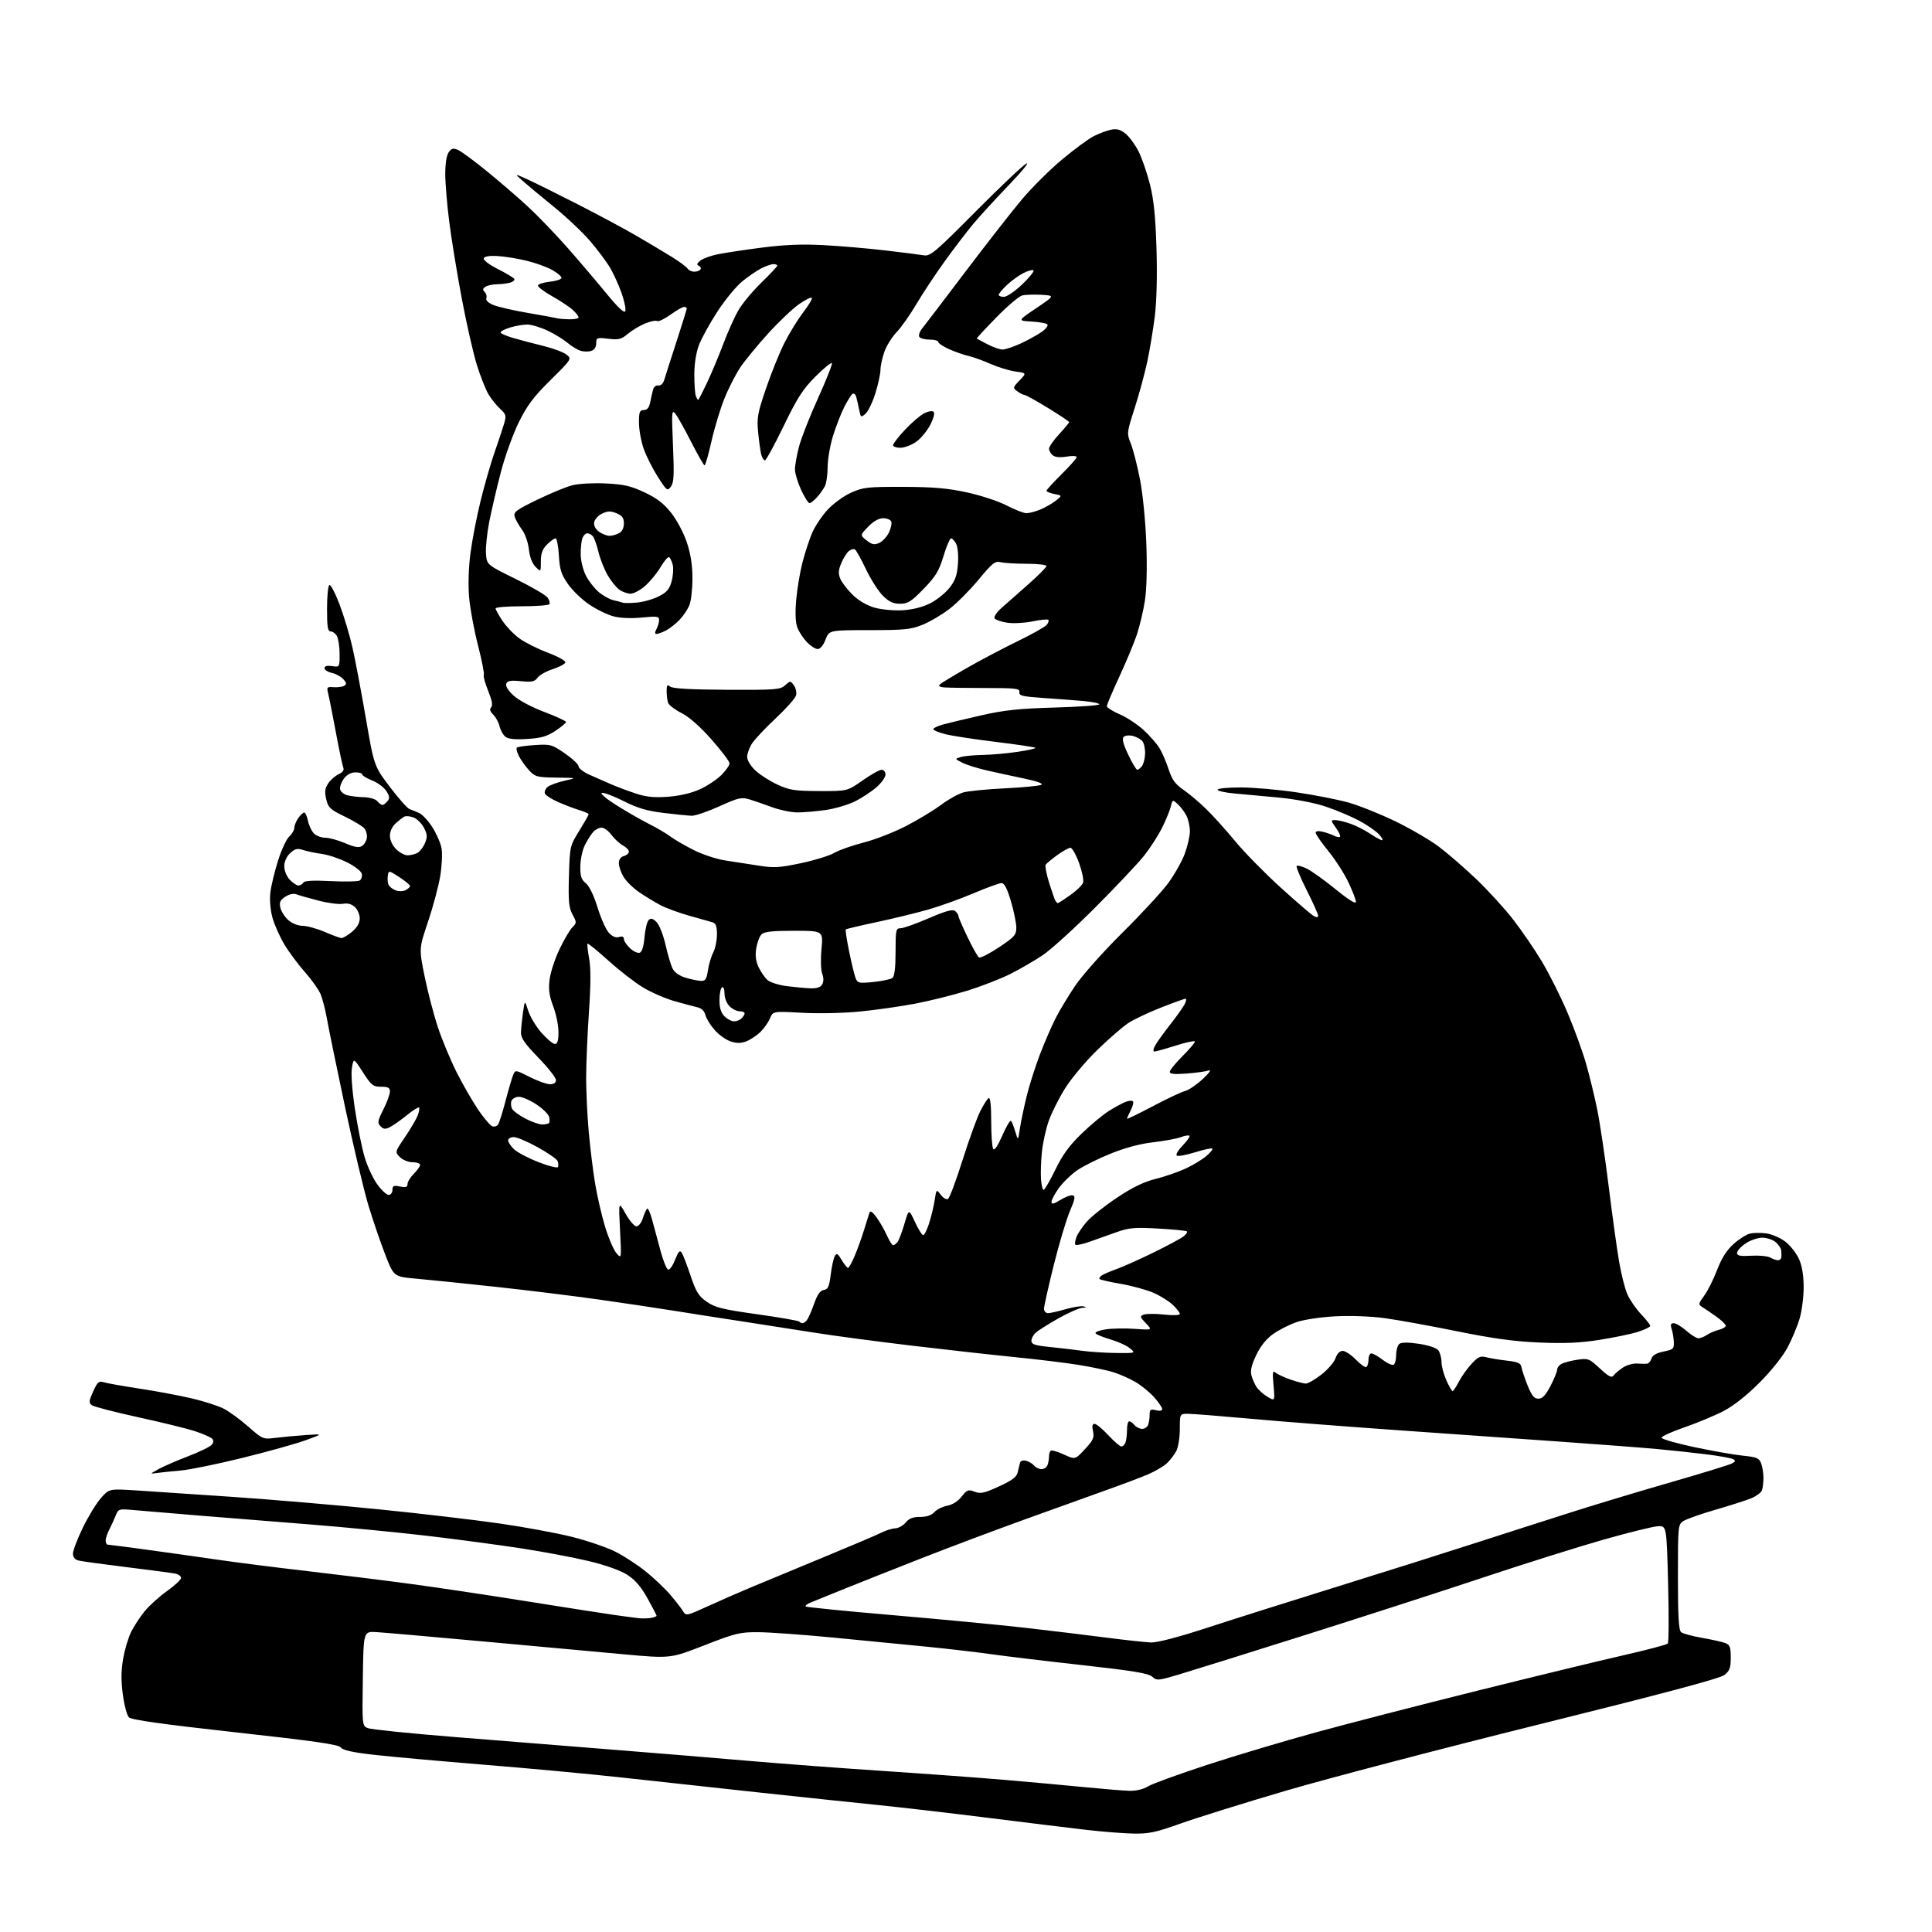 <?xml version="1.0" encoding="UTF-8" standalone="no"?>
<svg 
  version="1.1" 
  xmlns="http://www.w3.org/2000/svg" 
  xmlns:xlink="http://www.w3.org/1999/xlink" 
  xmlns:svg="http://www.w3.org/2000/svg"
  xmlns:rdf="http://www.w3.org/1999/02/22-rdf-syntax-ns#"
  xmlns:cc="http://creativecommons.org/ns#"
  xmlns:dc="http://purl.org/dc/elements/1.1/"
  viewBox="0 0 768 768"
  width="768"
  height="768"
>
<style>svg {background-color: white; }</style>"
<path stroke="none" fill="black" fill-rule="evenodd" d="M450.67,728.88C446.73,728.81 438.10,728.13 431.50,727.36C424.90,726.59 407.12,724.41 392.00,722.52C376.88,720.63 357.52,718.39 349.00,717.53C340.48,716.67 318.88,714.39 301.00,712.46C283.12,710.52 258.60,707.85 246.50,706.52C234.40,705.19 210.10,702.93 192.50,701.51C174.90,700.08 155.13,698.30 148.56,697.55C140.18,696.60 136.29,695.74 135.50,694.66C134.62,693.46 125.34,692.13 93.51,688.61C64.77,685.43 52.24,683.67 51.25,682.68C50.48,681.91 49.39,677.83 48.83,673.62C48.09,668.11 48.13,664.09 48.96,659.33C49.59,655.69 51.04,650.86 52.18,648.60C53.31,646.35 55.71,642.70 57.50,640.50C59.28,638.30 63.27,634.70 66.35,632.50C69.44,630.30 71.97,627.95 71.98,627.27C71.99,626.59 70.99,625.82 69.75,625.55C68.51,625.29 59.85,624.13 50.50,622.99C41.15,621.84 32.49,620.65 31.25,620.34C29.77,619.97 29.00,619.03 29.00,617.59C29.00,616.38 30.75,611.78 32.88,607.37C35.02,602.95 38.26,597.64 40.08,595.56C43.39,591.79 43.39,591.79 53.95,592.45C59.75,592.81 77.32,593.99 93.00,595.07C108.68,596.15 134.78,598.38 151.00,600.02C167.22,601.66 188.59,604.17 198.47,605.59C208.36,607.01 221.42,609.42 227.51,610.96C233.59,612.50 241.31,615.14 244.65,616.83C248.00,618.52 253.43,622.06 256.71,624.70C260.00,627.34 264.44,631.57 266.59,634.11C268.74,636.65 271.00,639.56 271.60,640.60C272.65,642.38 273.11,642.29 281.10,638.63C285.72,636.52 293.55,633.09 298.50,631.01C303.45,628.93 316.50,623.52 327.50,618.98C338.50,614.44 348.85,610.04 350.50,609.19C352.15,608.35 354.57,607.60 355.87,607.54C357.17,607.48 359.04,606.43 360.03,605.21C361.33,603.61 362.90,603.00 365.76,603.00C368.35,603.00 370.28,602.35 371.41,601.10C372.36,600.05 374.66,598.91 376.52,598.56C378.61,598.17 380.82,596.76 382.27,594.92C384.39,592.20 384.90,592.01 387.43,592.98C389.82,593.88 391.28,593.57 397.14,590.86C402.56,588.37 404.16,587.13 404.60,585.09C404.91,583.67 405.33,581.97 405.52,581.33C405.72,580.68 406.79,580.39 407.91,580.69C409.02,580.98 410.45,581.84 411.09,582.61C411.73,583.37 413.04,584.00 414.02,584.00C414.99,584.00 416.06,583.29 416.39,582.42C416.73,581.55 417.00,580.00 417.00,578.98C417.00,577.95 417.34,576.91 417.76,576.65C418.18,576.39 420.52,577.09 422.96,578.21C427.39,580.24 427.39,580.24 431.27,576.08C434.55,572.56 435.04,571.47 434.49,568.96C434.04,566.90 434.22,566.00 435.10,566.00C435.79,566.00 438.25,568.02 440.55,570.50C442.86,572.98 445.20,575.00 445.76,575.00C446.33,575.00 447.06,574.29 447.39,573.42C447.73,572.55 448.00,570.30 448.00,568.42C448.00,566.54 448.39,565.00 448.88,565.00C449.36,565.00 450.32,565.67 451.00,566.50C451.68,567.33 453.04,568.00 454.02,568.00C454.99,568.00 456.06,567.29 456.39,566.42C456.73,565.55 457.00,563.74 457.00,562.40C457.00,560.30 457.35,560.05 459.50,560.59C461.00,560.97 462.00,560.79 462.00,560.14C462.00,559.55 460.59,557.46 458.86,555.50C457.14,553.53 453.76,550.77 451.35,549.36C448.95,547.95 444.89,546.17 442.34,545.40C439.79,544.63 433.61,543.35 428.60,542.54C423.60,541.74 412.30,540.36 403.50,539.49C394.70,538.61 376.25,536.56 362.50,534.92C348.75,533.28 331.88,531.04 325.00,529.95C318.12,528.85 305.07,526.82 296.00,525.43C286.93,524.05 274.10,522.05 267.50,520.98C260.90,519.92 247.40,517.91 237.50,516.51C227.60,515.11 209.38,512.87 197.00,511.53C184.62,510.19 170.47,508.74 165.54,508.30C156.57,507.50 156.57,507.50 153.24,499.00C151.40,494.32 148.40,485.55 146.55,479.50C144.71,473.45 140.48,455.68 137.15,440.00C133.83,424.32 130.59,408.58 129.97,405.01C129.34,401.44 128.20,397.02 127.44,395.20C126.67,393.37 123.90,389.46 121.28,386.51C118.65,383.56 114.96,378.61 113.09,375.50C111.21,372.40 109.05,367.53 108.28,364.68C107.45,361.57 107.13,357.56 107.49,354.65C107.82,351.98 109.20,346.32 110.54,342.06C111.88,337.81 113.89,333.51 114.99,332.51C116.10,331.51 117.00,329.96 117.00,329.07C117.00,328.18 117.70,326.44 118.56,325.22C119.41,324.00 120.48,323.00 120.93,323.00C121.38,323.00 122.04,324.43 122.39,326.18C122.74,327.94 123.76,330.19 124.67,331.18C125.57,332.18 127.62,333.00 129.22,333.00C130.82,333.00 134.40,333.98 137.18,335.17C140.89,336.77 142.66,337.07 143.86,336.32C144.76,335.76 145.65,334.30 145.83,333.09C146.01,331.88 145.56,330.18 144.84,329.31C144.12,328.44 140.62,326.32 137.05,324.60C131.27,321.81 130.47,321.06 129.68,317.72C128.99,314.80 129.16,313.40 130.45,311.44C131.36,310.05 133.22,308.40 134.59,307.78C136.27,307.01 136.87,306.13 136.45,305.07C136.10,304.21 134.76,297.83 133.47,290.89C132.17,283.96 130.81,277.09 130.44,275.62C129.82,273.16 130.00,272.97 132.66,273.17C134.26,273.29 136.14,273.03 136.84,272.60C137.86,271.97 137.78,271.41 136.46,269.96C135.54,268.94 133.49,267.83 131.90,267.48C130.30,267.13 129.00,266.28 129.00,265.59C129.00,264.78 130.03,264.50 132.00,264.79C135.00,265.23 135.00,265.23 135.00,260.05C135.00,257.20 134.53,254.00 133.96,252.93C133.40,251.87 132.27,251.00 131.46,251.00C130.29,251.00 130.00,249.24 130.00,242.06C130.00,237.14 130.41,232.86 130.91,232.56C131.41,232.25 133.23,235.68 134.95,240.19C136.67,244.69 139.00,252.46 140.12,257.44C141.24,262.42 143.63,275.05 145.43,285.50C148.70,304.50 148.70,304.50 154.99,312.83C158.45,317.42 162.00,321.40 162.89,321.68C163.77,321.95 165.52,322.67 166.76,323.26C168.00,323.86 170.33,326.40 171.93,328.92C173.53,331.44 175.15,335.16 175.52,337.19C175.90,339.22 175.66,344.17 175.01,348.19C174.35,352.21 172.18,360.35 170.18,366.29C166.54,377.08 166.54,377.08 168.83,388.29C170.09,394.45 172.46,403.55 174.12,408.50C175.77,413.45 179.11,421.45 181.53,426.27C183.96,431.09 187.80,437.75 190.05,441.08C192.31,444.40 194.84,447.39 195.68,447.71C196.52,448.03 197.59,447.67 198.05,446.91C198.52,446.15 199.85,441.93 200.99,437.52C202.14,433.11 203.48,428.54 203.97,427.37C204.85,425.23 204.85,425.23 210.57,428.12C213.71,429.70 217.34,431.00 218.64,431.00C220.18,431.00 221.00,430.42 221.00,429.33C221.00,428.40 217.85,424.40 214.00,420.43C208.51,414.77 207.02,412.60 207.09,410.36C207.14,408.79 207.50,405.25 207.89,402.50C208.61,397.50 208.61,397.50 209.98,401.81C210.74,404.18 213.11,408.12 215.26,410.56C217.41,413.00 219.81,415.00 220.58,415.00C221.61,415.00 222.00,413.68 222.00,410.25C222.00,407.64 221.06,403.03 219.91,400.01C218.31,395.79 217.98,393.34 218.47,389.36C218.83,386.52 220.60,381.10 222.42,377.31C224.23,373.52 226.53,369.61 227.53,368.61C229.27,366.87 229.27,366.66 227.59,363.53C226.12,360.81 225.88,358.25 226.16,348.30C226.50,336.47 226.54,336.27 230.25,330.27C232.31,326.93 234.00,323.96 234.00,323.68C234.00,323.39 232.31,322.64 230.25,322.02C228.19,321.39 224.39,319.94 221.80,318.79C219.22,317.65 216.88,316.13 216.61,315.43C216.34,314.72 216.83,313.55 217.69,312.82C218.55,312.10 221.57,310.99 224.38,310.36C229.50,309.22 229.50,309.22 221.20,309.11C213.51,309.01 212.72,308.80 210.35,306.25C208.95,304.74 207.14,302.22 206.33,300.66C205.52,299.09 205.13,297.54 205.46,297.20C205.80,296.87 209.01,296.40 212.60,296.17C218.82,295.78 219.40,295.94 224.57,299.50C227.55,301.56 230.00,303.87 230.00,304.63C230.00,305.40 231.91,306.89 234.25,307.94C236.59,308.99 240.53,310.72 243.00,311.79C245.47,312.85 249.93,314.52 252.91,315.49C256.97,316.82 260.14,317.13 265.65,316.71C270.27,316.36 274.93,315.26 278.25,313.74C281.14,312.42 284.97,309.87 286.76,308.09C288.54,306.31 290.00,304.22 290.00,303.46C290.00,302.69 286.79,298.43 282.86,293.98C278.37,288.89 273.97,285.00 270.99,283.49C268.38,282.17 265.97,280.36 265.62,279.46C265.28,278.57 265.00,276.47 265.00,274.80C265.00,272.30 265.25,271.96 266.41,272.92C267.37,273.72 274.44,274.12 288.91,274.20C308.28,274.30 310.17,274.15 312.09,272.42C314.14,270.56 314.21,270.56 315.60,272.46C316.37,273.52 316.75,275.32 316.44,276.45C316.13,277.58 312.51,281.65 308.40,285.50C304.29,289.35 300.05,293.85 298.97,295.50C297.89,297.15 297.01,299.56 297.01,300.85C297.00,302.21 298.37,304.48 300.25,306.25C302.04,307.94 305.98,310.46 309.00,311.86C313.83,314.11 315.85,314.42 325.66,314.46C336.83,314.50 336.83,314.50 342.87,310.25C346.19,307.91 349.60,306.00 350.45,306.00C351.31,306.00 352.00,306.85 352.00,307.90C352.00,308.94 350.41,311.19 348.46,312.90C346.52,314.61 342.71,317.13 340.00,318.50C337.29,319.87 332.02,321.44 328.28,321.98C324.55,322.52 319.48,322.95 317.00,322.95C314.52,322.94 310.02,322.02 307.00,320.90C303.98,319.78 299.91,318.37 297.96,317.78C294.77,316.81 293.57,317.08 285.96,320.52C281.31,322.62 276.38,324.30 275.01,324.27C273.63,324.24 268.60,323.73 263.83,323.16C257.26,322.36 253.43,321.24 248.00,318.50C244.05,316.51 240.13,315.02 239.29,315.19C238.41,315.37 240.93,317.50 245.12,320.14C249.18,322.69 254.97,326.01 258.00,327.53C261.02,329.04 264.85,331.30 266.50,332.53C268.15,333.77 272.37,336.21 275.87,337.96C279.37,339.72 285.00,341.56 288.37,342.06C291.74,342.56 297.66,343.47 301.53,344.09C307.66,345.06 309.83,344.94 318.43,343.12C323.85,341.97 329.82,340.12 331.68,339.02C333.55,337.92 338.77,336.08 343.29,334.93C347.80,333.78 355.37,330.83 360.10,328.39C364.84,325.95 371.11,322.16 374.04,319.97C376.97,317.78 380.98,315.54 382.94,315.00C384.90,314.45 392.35,313.72 399.50,313.37C406.65,313.02 413.14,312.39 413.93,311.98C414.83,311.50 412.39,310.59 407.43,309.55C403.07,308.64 396.35,307.18 392.50,306.31C388.65,305.43 384.15,304.03 382.50,303.18C379.50,301.64 379.50,301.64 382.00,300.92C383.38,300.52 387.29,300.15 390.71,300.10C394.12,300.04 400.33,299.49 404.50,298.87C408.67,298.25 411.86,297.53 411.60,297.26C411.33,297.00 404.22,295.94 395.81,294.91C387.39,293.89 378.36,292.50 375.75,291.84C373.14,291.17 371.00,290.28 371.00,289.85C371.00,289.43 372.69,288.61 374.75,288.03C376.81,287.46 383.68,285.81 390.00,284.38C399.21,282.28 405.03,281.66 419.25,281.26C429.01,280.98 437.00,280.40 437.00,279.98C437.00,279.55 433.96,278.94 430.25,278.63C426.54,278.31 419.33,277.77 414.23,277.42C406.40,276.88 405.00,276.53 405.23,275.14C405.47,273.68 403.92,273.50 391.50,273.49C383.80,273.49 376.40,273.38 375.05,273.24C373.55,273.09 372.97,272.65 373.55,272.09C374.07,271.60 378.84,268.70 384.14,265.65C389.44,262.61 398.52,257.81 404.32,254.99C410.12,252.18 415.41,249.21 416.07,248.41C416.74,247.61 417.03,246.70 416.72,246.39C416.41,246.08 413.59,246.36 410.46,247.01C407.33,247.66 402.80,247.90 400.40,247.54C398.01,247.18 395.74,246.39 395.36,245.78C394.99,245.17 396.27,243.29 398.21,241.59C400.15,239.89 404.95,235.66 408.87,232.18C412.79,228.71 416.00,225.47 416.00,224.99C416.00,224.52 412.44,224.11 408.10,224.11C403.75,224.10 399.09,223.81 397.73,223.47C395.58,222.93 394.45,223.83 389.04,230.38C385.61,234.51 380.41,239.76 377.47,242.02C374.53,244.29 369.74,247.12 366.82,248.32C362.13,250.23 359.62,250.49 345.54,250.49C329.59,250.50 329.59,250.50 328.16,254.25C327.29,256.52 326.07,258.00 325.05,258.00C324.13,258.00 322.19,256.76 320.75,255.25C319.31,253.74 317.61,251.15 316.97,249.50C316.22,247.54 316.05,243.75 316.49,238.58C316.86,234.23 317.99,227.48 318.99,223.58C320.00,219.69 321.74,214.38 322.86,211.78C323.98,209.18 326.74,205.07 328.97,202.64C331.21,200.21 335.40,197.16 338.27,195.86C343.06,193.70 344.80,193.50 359.00,193.54C371.08,193.57 376.70,194.06 384.48,195.76C389.97,196.95 397.06,199.30 400.24,200.97C403.43,202.64 406.94,204.00 408.05,204.00C409.16,204.00 411.65,203.34 413.59,202.53C415.53,201.72 418.28,200.14 419.69,199.03C422.27,197.00 422.27,197.00 419.13,196.38C417.41,196.03 416.00,195.45 416.00,195.09C416.00,194.73 418.70,191.77 422.00,188.50C425.30,185.23 428.00,182.17 428.00,181.69C428.00,181.22 426.18,181.13 423.97,181.51C421.33,181.95 419.42,181.76 418.47,180.97C417.66,180.30 417.00,179.13 417.00,178.36C417.00,177.59 418.80,175.00 421.00,172.62C423.20,170.23 425.00,168.06 425.00,167.79C425.00,167.53 421.20,164.99 416.56,162.15C411.93,159.32 407.74,157.00 407.26,157.00C406.78,157.00 405.51,156.36 404.44,155.57C402.55,154.19 402.57,154.07 405.30,151.22C408.10,148.29 408.10,148.29 403.65,147.68C401.21,147.34 396.74,145.97 393.71,144.64C390.69,143.30 386.77,141.89 385.01,141.50C383.24,141.11 379.81,139.92 377.40,138.85C374.98,137.78 373.00,136.48 373.00,135.95C373.00,135.43 371.45,135.00 369.56,135.00C367.67,135.00 365.81,134.51 365.44,133.90C365.06,133.30 365.60,131.76 366.63,130.49C367.66,129.22 375.43,119.03 383.89,107.84C392.36,96.65 402.48,83.71 406.39,79.07C410.30,74.44 417.45,67.35 422.28,63.32C427.12,59.30 432.74,55.16 434.78,54.12C436.83,53.09 439.88,51.95 441.57,51.58C443.88,51.08 445.30,51.45 447.35,53.06C448.84,54.24 451.18,57.40 452.55,60.09C453.91,62.78 455.96,68.70 457.11,73.24C458.65,79.34 459.33,86.01 459.72,98.73C460.05,109.43 459.80,119.67 459.05,125.73C458.39,131.11 457.02,139.32 456.01,144.00C455.00,148.68 452.75,156.93 451.01,162.34C447.90,172.01 447.88,172.24 449.52,176.34C450.44,178.63 452.07,185.00 453.15,190.50C454.27,196.24 455.35,207.11 455.68,216.00C456.04,225.72 455.83,234.24 455.10,238.86C454.47,242.91 453.02,248.98 451.89,252.36C450.75,255.74 447.61,263.26 444.91,269.08C442.21,274.90 440.00,280.13 440.00,280.71C440.00,281.28 442.29,282.74 445.10,283.95C447.90,285.15 452.17,287.96 454.59,290.19C457.01,292.42 459.85,295.65 460.90,297.37C461.96,299.09 463.59,302.88 464.54,305.79C465.89,309.94 467.15,311.69 470.39,313.93C472.67,315.49 476.77,318.96 479.52,321.64C482.26,324.31 487.43,330.05 491.00,334.39C494.57,338.74 502.68,346.99 509.00,352.74C515.33,358.49 521.29,363.61 522.25,364.13C523.40,364.75 524.00,364.71 524.00,364.02C524.00,363.43 521.95,358.87 519.44,353.88C516.93,348.88 515.13,344.53 515.45,344.22C515.77,343.90 517.54,344.36 519.39,345.25C521.24,346.13 526.41,349.83 530.88,353.46C535.97,357.61 539.00,359.50 539.00,358.54C539.00,357.70 537.66,354.19 536.03,350.75C534.40,347.31 530.80,341.71 528.03,338.31C525.26,334.90 523.00,331.63 523.00,331.04C523.00,330.37 524.05,330.21 525.75,330.62C527.26,330.98 529.33,331.70 530.34,332.22C531.35,332.74 532.41,332.93 532.69,332.64C532.98,332.35 532.24,330.74 531.04,329.06C528.94,326.11 528.93,326.00 530.81,326.00C531.87,326.00 534.59,326.65 536.85,327.45C539.10,328.24 542.64,330.04 544.71,331.45C546.77,332.85 548.89,334.00 549.41,334.00C549.92,334.00 549.33,332.92 548.09,331.59C546.84,330.27 543.28,327.83 540.16,326.17C537.05,324.51 531.12,322.02 526.99,320.63C522.56,319.15 514.97,317.68 508.49,317.06C502.45,316.48 494.46,315.74 490.75,315.42C487.04,315.10 484.00,314.43 484.00,313.92C484.00,313.41 488.16,313.01 493.25,313.02C498.34,313.03 508.35,313.91 515.50,314.98C522.65,316.04 531.88,317.86 536.00,319.01C540.12,320.16 548.45,323.49 554.50,326.40C560.55,329.32 568.42,333.90 572.00,336.60C575.58,339.29 582.27,345.10 586.88,349.50C591.49,353.90 598.06,361.10 601.48,365.50C604.90,369.90 610.09,377.48 613.00,382.35C615.91,387.22 620.48,396.35 623.14,402.63C625.80,408.91 629.10,417.98 630.47,422.78C631.85,427.57 633.85,435.79 634.92,441.04C635.99,446.29 638.04,460.02 639.47,471.54C640.90,483.07 642.76,496.55 643.61,501.50C644.45,506.45 645.93,512.30 646.90,514.50C647.88,516.71 650.32,520.26 652.33,522.39C654.35,524.53 656.00,526.63 656.00,527.06C656.00,527.49 653.86,528.54 651.25,529.39C648.64,530.24 641.77,531.68 636.00,532.59C628.19,533.83 622.04,534.11 612.00,533.68C601.98,533.26 593.48,532.10 579.00,529.16C568.27,526.98 555.33,524.64 550.24,523.96C544.91,523.24 536.64,522.94 530.74,523.26C525.10,523.56 518.25,524.58 515.50,525.53C512.75,526.47 508.62,528.54 506.33,530.12C503.55,532.03 501.25,534.83 499.46,538.48C497.59,542.32 496.98,544.77 497.43,546.59C497.79,548.03 498.73,550.18 499.50,551.36C500.28,552.55 502.24,554.30 503.86,555.26C506.81,557.00 506.81,557.00 506.25,550.75C505.77,545.43 505.89,544.67 507.10,545.67C507.88,546.32 510.54,547.55 513.01,548.41C515.48,549.27 518.21,549.98 519.09,549.99C519.96,549.99 522.74,548.39 525.27,546.42C527.79,544.45 530.32,541.53 530.88,539.92C531.51,538.11 532.60,537.00 533.75,537.00C534.77,537.00 537.12,538.56 538.96,540.46C540.81,542.36 542.70,543.69 543.16,543.40C543.62,543.12 544.00,541.78 544.00,540.44C544.00,539.10 544.52,538.00 545.16,538.00C545.79,538.00 547.82,539.15 549.66,540.56C551.50,541.96 553.46,542.83 554.01,542.50C554.55,542.16 555.00,540.39 555.00,538.56C555.00,536.74 555.56,534.79 556.25,534.23C557.08,533.56 559.67,533.54 564.00,534.18C567.85,534.76 571.01,535.81 571.75,536.77C572.44,537.65 573.01,539.76 573.02,541.44C573.03,543.12 573.91,546.41 574.97,548.75C576.03,551.09 577.14,553.00 577.43,553.00C577.72,553.00 578.84,551.31 579.91,549.25C580.98,547.19 583.25,543.99 584.96,542.15C587.56,539.35 588.51,538.92 590.78,539.52C592.28,539.92 595.97,540.53 598.99,540.87C603.44,541.38 604.54,541.88 604.81,543.50C604.99,544.60 606.09,547.86 607.25,550.75C608.89,554.82 609.85,556.00 611.54,556.00C613.14,556.00 614.41,554.66 616.36,550.91C617.81,548.11 619.00,545.20 619.00,544.44C619.00,543.69 619.79,542.65 620.75,542.13C621.71,541.62 624.53,540.89 627.00,540.52C631.28,539.88 631.73,540.05 635.98,543.98C639.57,547.30 640.65,547.84 641.47,546.73C642.04,545.97 643.71,544.56 645.20,543.59C646.68,542.63 649.16,541.92 650.70,542.03C652.24,542.13 654.03,542.16 654.68,542.11C655.33,542.05 656.14,541.12 656.48,540.05C656.90,538.74 658.48,537.82 661.30,537.26C665.14,536.49 665.49,536.16 665.37,533.46C665.30,531.83 664.91,529.49 664.50,528.25C663.95,526.56 664.16,526.00 665.35,526.00C666.22,526.00 668.47,527.35 670.35,529.00C672.23,530.65 674.39,532.00 675.16,532.00C675.93,532.00 677.44,531.39 678.53,530.65C679.61,529.91 681.74,529.00 683.25,528.63C684.76,528.26 686.00,527.52 686.00,526.99C686.00,526.45 684.25,524.77 682.11,523.26C679.97,521.74 677.47,520.05 676.56,519.50C675.05,518.60 675.14,518.17 677.42,515.09C678.81,513.22 681.11,508.63 682.54,504.90C684.32,500.23 686.35,497.01 689.04,494.58C691.19,492.64 694.11,490.76 695.54,490.40C696.96,490.04 699.91,489.99 702.10,490.29C704.29,490.58 707.68,492.05 709.65,493.54C711.61,495.04 714.06,498.12 715.09,500.38C716.34,503.14 716.96,506.84 716.98,511.57C716.99,515.46 716.28,521.08 715.40,524.07C714.53,527.06 712.39,532.20 710.66,535.50C708.79,539.05 704.25,544.78 699.50,549.55C694.45,554.63 689.18,558.80 685.20,560.88C681.73,562.69 674.76,565.60 669.70,567.35C664.64,569.09 660.50,570.96 660.50,571.51C660.50,572.05 666.35,573.74 673.50,575.26C680.65,576.77 689.35,578.30 692.83,578.65C698.32,579.20 699.28,579.61 700.08,581.71C700.59,583.04 701.00,585.64 701.00,587.48C701.00,589.33 700.72,591.56 700.38,592.46C700.04,593.35 698.16,594.74 696.21,595.56C694.25,596.37 687.90,598.42 682.08,600.10C676.26,601.78 670.49,603.81 669.25,604.60C667.03,606.02 667.00,606.37 667.00,626.90C667.00,642.53 667.32,648.02 668.27,648.81C668.97,649.39 672.68,650.40 676.52,651.06C680.36,651.73 684.51,652.65 685.75,653.11C687.67,653.83 688.00,654.68 688.00,658.90C688.00,663.01 687.57,664.19 685.47,665.84C683.72,667.22 661.12,673.24 612.22,685.37C573.32,695.02 527.77,706.95 511.00,711.88C494.23,716.81 475.40,722.69 469.17,724.93C459.60,728.36 456.72,728.98 450.67,728.88zM448.88,711.87C451.61,711.95 454.44,711.29 456.38,710.10C458.10,709.06 468.73,705.19 480.00,701.51C491.27,697.83 510.85,691.99 523.50,688.53C536.15,685.07 564.95,677.64 587.50,672.03C610.05,666.41 636.09,660.10 645.37,657.99C654.65,655.88 662.57,653.79 662.97,653.33C663.37,652.87 663.43,642.15 663.10,629.50C662.50,606.50 662.50,606.50 659.00,606.70C657.08,606.81 647.40,609.20 637.50,612.01C627.60,614.82 606.00,621.61 589.50,627.11C573.00,632.61 540.83,643.01 518.00,650.21C495.18,657.42 472.76,664.42 468.20,665.77C460.34,668.09 459.80,668.13 458.00,666.50C456.53,665.17 450.40,664.16 430.39,661.93C416.24,660.36 399.91,658.40 394.08,657.58C388.26,656.75 376.52,655.39 368.00,654.55C359.48,653.71 342.82,652.08 331.00,650.94C319.18,649.81 305.90,648.85 301.50,648.82C294.15,648.77 292.40,649.19 280.00,654.03C266.50,659.30 266.50,659.30 248.00,657.61C237.82,656.68 212.62,654.38 192.00,652.49C171.38,650.60 152.25,648.94 149.50,648.78C144.50,648.50 144.50,648.50 144.23,667.26C143.96,685.95 143.96,686.03 146.23,686.96C147.48,687.48 162.90,689.06 180.50,690.47C198.10,691.89 226.45,694.15 243.50,695.51C260.55,696.86 284.85,698.87 297.50,699.96C310.15,701.06 334.23,702.87 351.00,703.98C367.77,705.09 389.70,706.70 399.73,707.56C409.76,708.41 423.94,709.71 431.23,710.43C438.53,711.15 446.47,711.80 448.88,711.87zM457.50,652.91C460.03,653.00 468.30,650.84 480.00,647.02C490.18,643.70 513.58,636.30 532.00,630.58C550.42,624.86 575.40,616.97 587.50,613.05C599.60,609.14 617.15,603.51 626.50,600.55C635.85,597.59 653.17,592.38 665.00,588.98C676.83,585.57 687.36,582.33 688.41,581.77C689.95,580.96 690.04,580.61 688.91,580.02C688.13,579.61 683.45,578.77 678.50,578.14C673.55,577.52 664.77,576.57 659.00,576.04C653.23,575.50 635.67,574.16 620.00,573.06C604.33,571.95 575.08,569.89 555.00,568.48C534.92,567.07 508.82,565.04 497.00,563.96C485.18,562.89 474.04,562.01 472.25,562.01C469.00,562.00 469.00,562.00 469.00,568.05C469.00,571.38 468.37,575.31 467.60,576.80C466.82,578.28 465.13,580.48 463.85,581.68C462.56,582.88 459.25,584.84 456.50,586.02C453.75,587.21 446.10,590.10 439.50,592.44C432.90,594.79 418.05,600.13 406.50,604.31C394.95,608.49 376.95,615.26 366.50,619.36C356.05,623.46 342.32,628.90 336.00,631.45C329.68,634.00 323.43,636.53 322.12,637.08C320.81,637.63 319.98,638.31 320.27,638.60C320.56,638.89 336.26,640.46 355.15,642.07C374.04,643.69 397.60,645.94 407.50,647.07C417.40,648.20 431.80,649.95 439.50,650.94C447.20,651.94 455.30,652.82 457.50,652.91zM258.75,643.15C259.99,642.94 261.00,642.55 261.00,642.30C261.00,642.04 259.36,638.89 257.35,635.29C254.75,630.64 252.42,627.95 249.25,625.95C246.56,624.24 240.58,622.12 234.06,620.56C228.14,619.14 216.15,616.88 207.40,615.53C198.66,614.18 181.82,611.93 170.00,610.53C158.18,609.14 137.03,607.08 123.00,605.97C108.97,604.86 89.17,603.28 79.00,602.45C68.83,601.62 57.48,600.67 53.79,600.33C47.11,599.72 47.08,599.73 45.93,602.61C45.29,604.20 44.15,606.69 43.39,608.15C42.62,609.61 42.00,611.53 42.00,612.40C42.00,613.28 42.34,614.00 42.75,614.01C43.16,614.01 50.02,614.90 58.00,615.99C65.97,617.07 78.62,618.86 86.11,619.95C93.60,621.05 109.80,623.11 122.11,624.53C134.42,625.95 152.82,628.23 163.00,629.60C173.18,630.96 193.88,634.06 209.00,636.48C224.12,638.90 239.88,641.35 244.00,641.94C248.12,642.52 252.62,643.12 254.00,643.27C255.38,643.42 257.51,643.36 258.75,643.15zM62.50,585.52C59.50,585.94 59.50,585.94 63.00,584.01C64.92,582.94 70.20,580.65 74.73,578.91C79.26,577.17 83.49,575.11 84.14,574.33C84.97,573.33 85.00,572.60 84.26,571.86C83.67,571.27 80.65,569.96 77.54,568.93C74.43,567.91 64.25,565.40 54.90,563.36C45.56,561.33 37.27,559.17 36.49,558.58C35.26,557.66 35.34,556.87 37.03,553.13C38.74,549.36 39.31,548.86 41.25,549.47C42.49,549.86 48.97,551.01 55.66,552.03C62.34,553.05 71.68,554.80 76.41,555.92C81.14,557.05 86.77,558.86 88.92,559.96C91.07,561.06 95.46,564.26 98.67,567.08C104.41,572.12 104.58,572.19 109.50,571.57C112.25,571.22 117.65,570.72 121.50,570.46C128.50,569.98 128.50,569.98 121.50,572.52C117.65,573.92 106.33,577.08 96.35,579.54C86.36,582.00 75.34,584.26 71.85,584.55C68.36,584.85 64.15,585.29 62.50,585.52zM443.50,537.83C451.50,537.93 451.50,537.93 449.13,535.96C447.83,534.87 444.35,533.29 441.40,532.43C438.45,531.57 435.79,530.48 435.50,530.00C435.20,529.52 437.04,528.82 439.57,528.44C442.11,528.06 447.32,527.97 451.16,528.24C458.13,528.74 458.13,528.74 455.50,526.00C453.11,523.51 453.04,523.20 454.66,522.58C455.65,522.20 459.28,522.19 462.73,522.56C466.41,522.96 469.00,522.85 469.00,522.30C469.00,521.79 467.76,520.19 466.25,518.74C464.74,517.29 461.30,515.14 458.62,513.95C455.94,512.76 450.12,511.16 445.70,510.39C441.27,509.62 437.40,508.74 437.10,508.44C436.80,508.14 437.22,507.47 438.03,506.96C438.84,506.44 441.52,505.30 444.00,504.42C446.48,503.53 453.00,500.61 458.50,497.92C464.00,495.22 469.37,492.35 470.43,491.52C471.49,490.70 472.12,489.78 471.83,489.50C471.54,489.21 466.40,488.70 460.40,488.37C450.79,487.83 448.79,488.02 443.50,489.93C440.20,491.13 435.37,492.84 432.77,493.74C430.17,494.63 427.79,495.12 427.49,494.82C427.19,494.52 427.38,493.14 427.91,491.75C428.43,490.36 430.30,487.59 432.05,485.60C433.80,483.60 439.14,479.36 443.93,476.16C450.06,472.05 454.60,469.84 459.31,468.66C462.98,467.74 468.35,465.89 471.24,464.55C474.13,463.21 477.83,460.98 479.46,459.60C481.09,458.22 482.20,456.86 481.92,456.58C481.64,456.31 478.58,456.96 475.11,458.04C471.65,459.12 468.37,459.73 467.82,459.39C467.27,459.05 468.28,457.27 470.09,455.40C471.89,453.55 473.12,451.79 472.82,451.49C472.52,451.19 470.98,451.44 469.39,452.04C467.80,452.65 462.89,453.55 458.48,454.06C453.33,454.64 447.28,456.25 441.54,458.57C436.64,460.55 430.66,463.52 428.25,465.17C425.85,466.82 422.56,470.00 420.94,472.24C419.32,474.47 418.00,476.94 418.00,477.73C418.00,478.84 418.80,478.67 421.49,477.01C423.41,475.82 425.62,475.00 426.41,475.17C427.56,475.44 427.35,476.66 425.28,481.50C423.87,484.80 420.98,494.48 418.86,503.00C416.74,511.52 415.00,519.29 415.00,520.25C415.00,521.21 415.72,522.00 416.60,522.00C417.47,522.00 420.63,521.29 423.60,520.43C426.58,519.56 429.80,519.06 430.75,519.31C432.04,519.65 431.91,519.80 430.22,519.88C428.96,519.95 424.69,521.84 420.72,524.08C416.75,526.33 412.71,528.87 411.75,529.74C410.79,530.60 410.00,532.07 410.00,533.01C410.00,534.38 411.38,534.85 417.25,535.44C421.24,535.84 426.98,536.51 430.00,536.94C433.02,537.37 439.10,537.77 443.50,537.83zM319.04,526.00C319.44,526.00 320.21,525.44 320.77,524.75C321.32,524.06 322.60,521.16 323.61,518.29C324.91,514.58 326.03,513.00 327.47,512.79C329.14,512.55 329.63,511.48 330.22,506.72C330.61,503.54 331.34,500.22 331.83,499.33C332.59,497.99 333.03,498.24 334.58,500.87C335.60,502.59 336.73,504.00 337.09,504.00C337.46,504.00 338.65,501.86 339.75,499.25C340.85,496.64 342.52,492.02 343.45,489.00C344.39,485.98 345.36,482.87 345.61,482.09C345.92,481.12 346.77,481.65 348.36,483.81C349.63,485.53 351.49,488.75 352.49,490.97C353.49,493.19 354.63,495.00 355.03,495.00C355.43,495.00 356.21,494.44 356.76,493.75C357.31,493.06 358.55,489.80 359.52,486.50C361.28,480.50 361.28,480.50 363.71,485.75C365.04,488.64 366.52,491.00 366.99,491.00C367.46,491.00 368.52,488.86 369.35,486.25C370.18,483.64 371.17,479.51 371.55,477.08C372.23,472.66 372.23,472.66 373.98,474.97C374.94,476.25 376.23,476.97 376.85,476.59C377.47,476.21 380.07,469.28 382.62,461.20C385.18,453.11 388.33,444.39 389.62,441.82C390.91,439.25 392.42,436.86 392.98,436.51C393.65,436.10 394.01,439.29 394.02,445.69C394.02,451.09 394.38,456.05 394.81,456.72C395.30,457.50 396.61,455.57 398.42,451.43C399.98,447.85 401.53,445.20 401.88,445.54C402.22,445.88 402.99,447.81 403.59,449.83C404.69,453.50 404.69,453.50 405.44,448.50C405.86,445.75 407.09,439.90 408.18,435.50C409.27,431.10 411.66,423.64 413.47,418.93C415.29,414.22 418.02,407.92 419.53,404.93C421.04,401.94 424.54,396.12 427.30,392.00C430.15,387.76 438.30,378.58 446.08,370.86C453.65,363.36 461.87,354.46 464.36,351.09C466.84,347.71 469.80,342.47 470.94,339.44C472.07,336.41 473.00,332.34 473.00,330.41C473.00,328.48 472.37,325.68 471.60,324.20C470.83,322.71 469.28,320.66 468.15,319.64C466.13,317.80 466.08,317.82 465.40,320.64C465.02,322.21 463.47,326.00 461.94,329.05C460.42,332.11 457.24,337.06 454.87,340.05C452.50,343.05 443.80,352.29 435.53,360.58C427.26,368.88 417.80,377.48 414.50,379.70C411.20,381.91 405.35,385.30 401.50,387.23C397.65,389.15 389.96,392.13 384.41,393.84C378.87,395.56 369.64,397.85 363.91,398.95C358.19,400.04 348.32,401.45 342.00,402.08C335.43,402.74 325.52,402.96 318.88,402.60C307.26,401.96 307.26,401.96 306.06,404.86C305.40,406.46 303.65,408.91 302.18,410.32C300.70,411.72 298.20,413.36 296.61,413.97C294.51,414.76 292.80,414.76 290.41,413.97C288.59,413.37 285.73,411.32 284.06,409.42C282.39,407.52 280.75,404.84 280.40,403.47C280.00,401.85 278.86,400.78 277.14,400.39C275.69,400.06 271.57,398.95 267.99,397.93C264.41,396.90 258.85,394.47 255.63,392.54C252.41,390.60 246.21,385.80 241.86,381.87C237.50,377.94 233.77,374.90 233.56,375.12C233.35,375.33 233.63,377.98 234.19,381.00C234.89,384.79 234.86,391.49 234.10,402.52C233.50,411.33 233.00,423.03 233.00,428.52C233.01,434.01 233.47,443.68 234.04,450.00C234.61,456.32 235.74,465.55 236.57,470.50C237.39,475.45 239.17,483.16 240.53,487.64C241.88,492.11 243.91,496.84 245.03,498.14C247.06,500.50 247.06,500.50 246.47,489.00C245.88,477.50 245.88,477.50 248.70,482.50C250.24,485.25 252.18,487.50 253.00,487.50C253.83,487.50 254.97,486.06 255.53,484.30C256.10,482.54 256.86,480.80 257.23,480.44C257.59,480.08 258.53,482.20 259.31,485.14C260.10,488.09 261.59,493.61 262.62,497.42C263.65,501.23 264.99,504.50 265.59,504.70C266.18,504.90 267.43,503.13 268.36,500.78C269.69,497.41 270.26,496.82 271.01,498.00C271.54,498.82 273.12,502.94 274.53,507.15C276.69,513.59 277.71,515.22 280.98,517.49C284.29,519.78 287.24,520.51 300.94,522.43C309.79,523.67 317.32,524.98 317.68,525.34C318.04,525.70 318.65,526.00 319.04,526.00zM706.75,500.97C707.44,500.99 708.05,500.44 708.12,499.75C708.18,499.06 708.16,497.82 708.06,497.00C707.97,496.18 706.96,494.71 705.83,493.75C704.70,492.79 702.32,492.00 700.54,492.00C698.75,492.00 695.77,493.03 693.90,494.29C692.03,495.55 690.50,497.24 690.50,498.04C690.50,499.19 691.72,499.43 696.19,499.17C699.33,498.99 702.70,499.31 703.69,499.89C704.69,500.47 706.06,500.95 706.75,500.97zM154.51,475.00C155.33,475.00 156.00,474.11 156.00,473.02C156.00,471.36 156.48,471.15 159.00,471.65C161.32,472.11 162.00,471.89 162.00,470.67C162.00,469.80 163.12,467.97 164.50,466.59C165.88,465.22 167.00,463.62 167.00,463.05C167.00,462.47 165.65,462.00 164.00,462.00C162.32,462.00 160.11,461.11 158.98,459.98C156.96,457.96 156.96,457.96 160.99,452.02C163.20,448.75 165.48,444.88 166.04,443.40C166.60,441.93 166.84,440.51 166.58,440.25C166.32,439.99 164.17,441.34 161.80,443.26C159.44,445.17 156.44,447.29 155.13,447.97C153.19,448.98 152.50,448.93 151.28,447.71C149.96,446.39 150.08,445.62 152.39,441.03C153.83,438.17 155.00,434.97 155.00,433.92C155.00,432.39 154.28,432.00 151.49,432.00C148.31,432.00 147.62,431.46 144.27,426.25C140.57,420.50 140.57,420.50 139.89,424.50C139.49,426.89 139.98,433.54 141.11,441.00C142.15,447.88 143.88,456.45 144.97,460.06C146.05,463.67 148.31,468.51 149.98,470.81C151.65,473.11 153.68,475.00 154.51,475.00zM414.86,473.00C415.27,473.00 417.37,469.38 419.53,464.94C422.43,458.98 425.15,455.26 429.98,450.61C433.56,447.15 438.43,443.10 440.80,441.62C443.16,440.13 446.18,438.50 447.51,437.99C448.84,437.49 450.15,437.43 450.41,437.86C450.68,438.29 450.25,439.90 449.45,441.44C448.65,442.97 448.00,444.44 448.00,444.70C448.00,444.96 452.61,442.73 458.25,439.75C463.89,436.77 469.67,434.04 471.10,433.69C472.53,433.33 475.68,431.19 478.10,428.94C480.67,426.55 481.67,425.13 480.50,425.53C479.40,425.91 475.46,426.46 471.75,426.75C466.93,427.12 465.00,426.93 465.00,426.09C465.00,425.44 467.25,422.65 470.00,419.90C472.75,417.15 475.00,414.52 475.00,414.06C475.00,413.59 471.61,414.29 467.46,415.61C463.32,416.92 459.48,418.00 458.93,418.00C458.32,418.00 458.39,417.12 459.11,415.75C459.76,414.51 462.41,410.80 465.00,407.50C467.59,404.20 470.24,400.49 470.89,399.25C471.54,398.01 471.71,397.00 471.28,397.00C470.84,397.00 466.44,398.59 461.50,400.53C456.56,402.47 450.71,405.24 448.51,406.68C446.30,408.13 440.75,412.95 436.17,417.41C431.59,421.86 425.83,428.72 423.38,432.65C420.93,436.58 418.00,442.41 416.88,445.61C415.75,448.81 414.53,454.37 414.17,457.96C413.80,461.56 413.64,466.41 413.81,468.75C413.98,471.09 414.45,473.00 414.86,473.00zM221.84,463.90C222.03,463.37 221.95,462.30 221.65,461.53C221.35,460.76 217.82,458.31 213.81,456.08C209.79,453.85 205.49,452.02 204.25,452.01C203.01,452.01 202.00,452.60 202.00,453.33C202.00,454.05 203.07,455.66 204.37,456.88C205.68,458.11 210.07,460.41 214.12,461.99C218.18,463.57 221.65,464.43 221.84,463.90zM215.55,447.00C216.71,447.00 217.92,446.75 218.22,446.44C218.53,446.14 218.56,445.02 218.28,443.96C218.00,442.91 215.73,440.68 213.22,439.02C210.71,437.36 207.60,436.00 206.30,436.00C205.00,436.00 203.65,436.74 203.31,437.64C202.96,438.54 203.12,440.00 203.65,440.89C204.19,441.77 206.61,443.51 209.03,444.75C211.44,445.99 214.38,447.00 215.55,447.00zM291.80,406.00C292.79,406.00 294.14,405.46 294.80,404.80C295.46,404.14 296.00,403.24 296.00,402.80C296.00,402.36 295.10,402.00 294.00,402.00C292.90,402.00 291.10,401.10 290.00,400.00C288.87,398.87 288.00,396.67 288.00,394.94C288.00,393.16 287.58,392.14 287.00,392.50C286.45,392.84 286.00,395.12 286.00,397.56C286.00,400.67 286.60,402.60 288.00,404.00C289.10,405.10 290.81,406.00 291.80,406.00zM322.20,392.87C324.74,392.96 326.20,392.47 326.85,391.30C327.45,390.23 327.45,388.68 326.84,387.07C326.29,385.64 326.17,381.36 326.55,377.27C327.23,370.00 327.23,370.00 315.69,370.00C307.00,370.00 303.79,370.35 302.71,371.43C301.92,372.22 300.98,374.72 300.62,376.99C300.16,379.85 300.45,382.14 301.55,384.46C302.43,386.31 304.00,388.59 305.04,389.54C306.09,390.48 309.54,391.59 312.72,392.00C315.90,392.40 320.17,392.80 322.20,392.87zM347.22,390.35C350.67,390.01 354.06,389.28 354.75,388.74C355.59,388.08 356.00,384.69 356.00,378.38C356.00,369.69 356.15,369.00 357.98,369.00C359.08,369.00 364.11,367.21 369.17,365.03C376.05,362.07 378.70,361.34 379.69,362.15C380.41,362.75 381.00,363.65 381.00,364.13C381.00,364.62 382.62,368.40 384.61,372.52C386.59,376.64 388.64,380.28 389.17,380.61C389.70,380.93 393.26,379.13 397.07,376.59C403.27,372.47 404.00,371.64 404.00,368.74C404.00,366.96 403.04,362.24 401.86,358.25C400.34,353.12 399.24,351.01 398.10,351.03C397.22,351.05 392.23,352.88 387.00,355.09C381.77,357.31 373.68,360.22 369.00,361.56C364.32,362.90 355.12,365.14 348.54,366.54C341.97,367.94 336.42,369.25 336.21,369.46C336.00,369.66 336.60,373.58 337.53,378.15C338.46,382.72 339.61,387.48 340.08,388.72C340.89,390.83 341.35,390.94 347.22,390.35zM278.64,389.92C280.40,389.99 280.88,389.26 281.41,385.72C281.77,383.37 282.72,380.17 283.53,378.61C284.34,377.05 285.00,373.83 285.00,371.45C285.00,368.20 284.57,367.01 283.25,366.63C282.29,366.36 278.12,365.18 274.00,364.02C269.88,362.86 264.70,360.96 262.50,359.79C260.30,358.62 256.55,356.35 254.17,354.73C251.80,353.12 248.98,350.38 247.93,348.65C246.87,346.92 246.01,344.45 246.00,343.16C246.00,341.65 246.72,340.63 248.00,340.29C249.10,340.00 250.00,339.22 250.00,338.55C250.00,337.88 248.92,336.76 247.60,336.06C246.29,335.35 244.25,333.47 243.07,331.89C241.90,330.30 240.12,329.00 239.13,329.00C238.13,329.00 236.62,329.79 235.78,330.75C234.93,331.71 233.46,334.04 232.50,335.93C231.55,337.81 230.73,341.59 230.69,344.31C230.63,348.31 231.05,349.62 232.88,351.10C234.27,352.23 236.06,355.94 237.54,360.75C238.86,365.04 240.89,369.58 242.05,370.82C243.44,372.32 244.81,372.88 246.08,372.48C247.35,372.07 248.00,372.34 248.00,373.26C248.00,374.02 249.10,375.69 250.45,376.95C251.80,378.22 253.54,379.01 254.32,378.71C255.23,378.36 255.91,376.13 256.20,372.55C256.46,369.46 257.20,366.40 257.85,365.75C258.75,364.85 259.48,365.04 260.99,366.55C262.07,367.63 263.67,371.66 264.54,375.51C265.41,379.35 266.67,383.61 267.34,384.97C268.10,386.53 270.02,387.89 272.52,388.65C274.71,389.31 277.46,389.88 278.64,389.92zM135.67,372.89C136.32,372.95 138.23,371.83 139.92,370.41C141.99,368.67 143.00,366.92 143.00,365.07C143.00,363.55 142.12,361.51 141.04,360.53C139.73,359.35 138.14,358.93 136.32,359.28C134.80,359.57 130.40,358.99 126.53,357.99C122.66,356.99 118.71,355.86 117.74,355.48C116.71,355.07 114.92,355.48 113.40,356.47C111.33,357.83 110.95,358.69 111.45,360.83C111.79,362.30 113.21,364.51 114.59,365.75C116.06,367.06 118.44,368.01 120.31,368.03C122.06,368.05 125.97,369.12 129.00,370.42C132.03,371.72 135.03,372.83 135.67,372.89zM420.53,359.00C420.76,359.00 422.98,357.57 425.46,355.81C427.95,354.06 430.24,351.82 430.55,350.83C430.87,349.85 430.13,346.33 428.93,343.02C427.72,339.71 426.18,337.00 425.52,337.00C424.85,337.00 422.48,338.32 420.25,339.93C418.02,341.55 415.95,343.27 415.65,343.76C415.35,344.25 415.98,347.47 417.05,350.93C418.13,354.38 419.26,357.61 419.56,358.10C419.87,358.60 420.30,359.00 420.53,359.00zM161.25,353.85C162.21,353.34 163.00,352.60 163.00,352.19C163.00,351.78 161.09,350.20 158.75,348.68C154.58,345.97 154.49,345.96 154.17,348.03C153.99,349.19 154.09,350.80 154.40,351.60C154.71,352.39 155.98,353.43 157.23,353.91C158.53,354.40 160.24,354.37 161.25,353.85zM118.62,352.00C119.31,352.00 120.20,351.49 120.58,350.86C121.07,350.08 124.44,349.89 131.52,350.25C137.15,350.54 142.30,350.43 142.97,350.02C143.65,349.60 144.04,348.43 143.84,347.41C143.64,346.35 141.14,344.39 137.99,342.81C134.97,341.30 130.47,339.79 128.00,339.46C125.53,339.12 122.18,338.43 120.57,337.92C118.15,337.14 117.25,337.36 115.32,339.17C113.89,340.51 113.00,342.50 113.00,344.36C113.00,346.08 113.94,348.37 115.17,349.69C116.37,350.96 117.92,352.00 118.62,352.00zM162.02,340.00C163.18,340.00 164.94,339.57 165.93,339.04C166.92,338.51 168.27,336.76 168.94,335.14C169.95,332.70 169.88,331.67 168.53,329.06C167.64,327.33 165.76,325.48 164.37,324.95C162.97,324.42 161.31,324.28 160.67,324.64C160.02,325.00 158.49,326.21 157.25,327.32C155.91,328.53 155.00,330.51 155.00,332.22C155.00,333.93 155.99,336.08 157.45,337.55C158.80,338.90 160.86,340.00 162.02,340.00zM152.00,320.00C152.42,320.00 153.31,319.33 154.00,318.51C155.00,317.30 154.91,316.50 153.52,314.38C152.57,312.94 150.04,311.07 147.90,310.23C145.75,309.39 144.00,308.31 144.00,307.85C144.00,307.38 142.76,307.01 141.25,307.03C139.49,307.05 137.84,307.97 136.68,309.56C135.68,310.93 135.01,312.81 135.19,313.73C135.37,314.66 136.63,315.72 138.01,316.11C139.38,316.49 142.36,316.85 144.63,316.90C146.97,316.96 149.29,317.65 150.00,318.50C150.68,319.32 151.58,320.00 152.00,320.00zM452.06,306.00C452.44,306.00 453.27,305.38 453.90,304.62C454.54,303.85 455.11,301.63 455.19,299.66C455.26,297.70 454.78,295.44 454.12,294.64C453.46,293.85 451.75,292.90 450.31,292.54C448.88,292.18 447.24,292.36 446.67,292.93C445.94,293.66 446.50,295.81 448.49,299.99C450.07,303.30 451.68,306.00 452.06,306.00zM209.52,293.75C204.60,294.05 202.01,293.77 200.87,292.84C199.97,292.10 198.95,290.25 198.59,288.72C198.24,287.20 197.11,285.11 196.07,284.07C194.78,282.78 194.52,281.88 195.24,281.16C195.96,280.44 195.59,278.43 194.05,274.62C192.82,271.59 192.04,268.74 192.32,268.29C192.60,267.84 191.55,262.53 190.00,256.49C188.45,250.44 186.86,241.88 186.48,237.45C186.05,232.59 186.26,225.66 187.01,219.95C187.68,214.75 189.51,205.32 191.07,199.00C192.63,192.68 195.09,184.12 196.53,180.00C197.98,175.88 199.67,170.80 200.29,168.73C201.34,165.23 201.24,164.77 198.85,162.56C197.43,161.24 195.35,158.67 194.23,156.83C193.12,155.00 191.03,149.76 189.60,145.19C188.16,140.62 185.45,128.69 183.57,118.69C181.69,108.68 179.44,94.95 178.58,88.16C177.71,81.37 177.00,72.79 177.00,69.10C177.00,64.94 177.53,61.66 178.39,60.48C179.54,58.90 180.19,58.77 182.18,59.67C183.50,60.27 188.61,64.05 193.54,68.06C198.47,72.07 205.71,78.31 209.64,81.93C213.56,85.54 220.55,92.78 225.16,98.00C229.78,103.22 236.80,111.47 240.78,116.32C245.63,122.24 248.19,124.67 248.56,123.70C248.86,122.91 248.21,119.69 247.10,116.55C246.00,113.41 243.95,108.89 242.56,106.52C241.17,104.14 237.59,99.34 234.60,95.85C231.62,92.36 225.01,86.12 219.91,82.00C214.82,77.88 209.27,73.25 207.57,71.73C204.50,68.96 204.50,68.96 209.52,71.23C212.28,72.48 221.28,76.94 229.52,81.14C237.76,85.34 248.32,91.01 253.00,93.74C257.68,96.46 263.98,100.22 267.00,102.09C270.02,103.96 272.86,106.06 273.30,106.75C273.74,107.44 274.95,108.00 275.99,108.00C277.03,108.00 278.14,107.59 278.45,107.09C278.76,106.58 278.45,105.94 277.76,105.65C276.85,105.27 277.03,104.70 278.38,103.61C279.42,102.77 282.57,101.62 285.38,101.06C288.20,100.49 296.12,99.30 303.00,98.41C311.91,97.27 318.94,96.99 327.50,97.45C334.10,97.80 345.12,98.75 352.00,99.56C358.88,100.36 365.76,101.24 367.29,101.50C369.80,101.92 371.87,100.16 387.79,84.13C397.53,74.32 406.62,65.72 408.00,65.01C409.38,64.30 406.22,68.17 400.99,73.61C395.76,79.05 389.42,85.97 386.89,89.00C384.36,92.03 379.21,98.78 375.45,104.00C371.69,109.22 366.64,116.88 364.21,121.00C361.79,125.12 358.30,130.07 356.45,132.00C354.60,133.93 352.39,137.47 351.54,139.88C350.69,142.28 350.00,145.50 350.00,147.02C350.00,148.54 349.10,152.69 348.01,156.23C346.92,159.77 345.16,163.45 344.11,164.40C342.26,166.08 342.16,166.02 341.52,162.82C341.15,160.99 340.63,158.71 340.35,157.74C340.08,156.76 339.43,156.23 338.91,156.56C338.39,156.88 336.90,159.25 335.59,161.82C334.29,164.39 332.28,169.58 331.11,173.36C329.95,177.13 329.00,182.67 329.00,185.67C329.00,188.67 328.49,192.11 327.88,193.32C327.26,194.52 325.83,196.51 324.70,197.75C323.57,198.99 322.26,200.00 321.78,200.00C321.30,200.00 319.81,197.64 318.46,194.75C317.12,191.86 316.02,188.21 316.01,186.64C316.00,185.07 316.71,181.02 317.59,177.64C318.46,174.26 321.89,165.52 325.21,158.21C328.53,150.90 330.99,144.66 330.67,144.34C330.35,144.02 327.39,146.45 324.10,149.74C319.18,154.66 316.95,158.13 311.51,169.36C307.88,176.86 304.53,183.00 304.07,183.00C303.61,183.00 302.96,181.99 302.62,180.75C302.29,179.51 301.73,175.55 301.38,171.95C300.82,166.09 301.14,164.26 304.49,154.45C306.55,148.43 309.80,140.35 311.72,136.50C313.65,132.65 317.03,127.13 319.25,124.22C321.47,121.32 323.03,118.69 322.71,118.38C322.40,118.06 320.12,119.20 317.66,120.89C315.19,122.59 309.69,127.80 305.43,132.48C301.18,137.15 296.17,143.24 294.31,146.00C292.45,148.77 289.58,154.39 287.93,158.51C286.28,162.63 283.97,170.27 282.80,175.50C281.62,180.72 280.40,185.00 280.08,185.00C279.76,184.99 277.38,180.83 274.79,175.75C272.21,170.66 269.37,165.60 268.50,164.50C267.03,162.65 266.95,163.62 267.52,177.00C268.03,188.85 267.88,191.86 266.69,193.45C265.31,195.30 265.05,195.11 261.49,189.55C259.43,186.32 256.90,181.29 255.87,178.37C254.84,175.44 254.00,170.79 254.00,168.02C254.00,163.74 254.28,163.00 255.92,163.00C257.29,163.00 258.03,162.06 258.50,159.75C258.85,157.96 259.37,155.70 259.65,154.72C259.93,153.75 260.86,153.07 261.72,153.22C262.66,153.39 263.59,152.50 264.05,151.00C264.46,149.62 266.64,142.82 268.90,135.87C271.15,128.92 273.00,122.96 273.00,122.62C273.00,122.28 272.51,122.00 271.91,122.00C271.32,122.00 268.88,123.40 266.50,125.11C264.11,126.82 261.73,127.95 261.19,127.62C260.65,127.28 258.48,127.74 256.36,128.62C254.25,129.51 251.18,131.35 249.55,132.73C246.99,134.88 245.91,135.15 241.79,134.66C237.25,134.12 237.00,134.22 237.00,136.48C237.00,137.99 236.26,139.10 235.00,139.50C233.90,139.85 231.99,139.82 230.75,139.43C229.51,139.04 227.15,137.59 225.50,136.21C223.85,134.82 220.25,132.64 217.50,131.35C214.75,130.07 211.20,129.02 209.62,129.01C208.03,129.00 204.99,129.52 202.87,130.16C200.74,130.80 199.00,131.68 199.00,132.13C199.00,132.58 201.36,133.61 204.25,134.43C207.14,135.25 212.56,136.68 216.31,137.60C220.05,138.52 224.06,140.04 225.22,140.98C227.31,142.67 227.26,142.75 218.83,151.09C212.01,157.84 209.51,161.18 206.17,168.00C203.87,172.68 200.68,181.56 199.08,187.75C197.47,193.93 195.42,202.73 194.51,207.29C193.61,211.86 193.01,217.60 193.18,220.05C193.50,224.50 193.50,224.50 204.91,230.11C211.19,233.20 216.91,236.53 217.63,237.51C218.35,238.49 218.70,239.68 218.41,240.15C218.12,240.62 213.18,241.00 207.44,241.00C201.70,241.00 197.00,241.38 197.00,241.85C197.00,242.32 198.25,244.56 199.77,246.83C201.30,249.10 204.33,252.25 206.52,253.83C208.71,255.41 213.78,257.95 217.80,259.46C221.91,261.01 224.93,262.71 224.73,263.36C224.52,263.99 222.27,265.18 219.72,266.00C217.17,266.82 214.46,268.35 213.70,269.39C212.55,270.96 211.43,271.20 207.07,270.78C202.98,270.39 201.70,270.61 201.25,271.79C200.89,272.74 201.99,274.52 204.17,276.52C206.18,278.36 211.37,281.12 216.34,283.00C221.10,284.79 225.00,286.60 225.00,287.00C225.00,287.40 223.10,288.99 220.77,290.53C217.42,292.75 215.09,293.42 209.52,293.75zM261.01,252.00C260.25,252.00 260.24,251.43 260.96,250.07C261.53,249.00 262.00,247.38 262.00,246.46C262.00,245.00 261.15,244.88 255.17,245.48C250.97,245.90 246.64,245.73 243.92,245.02C241.49,244.39 237.11,242.25 234.18,240.27C231.26,238.29 227.44,234.60 225.71,232.08C223.10,228.30 222.48,226.33 222.16,220.75C221.95,217.04 221.35,214.00 220.84,214.00C220.33,214.00 218.80,215.10 217.45,216.45C215.62,218.29 215.00,219.98 215.00,223.18C215.00,227.44 215.00,227.44 212.89,225.33C211.56,224.01 210.58,221.42 210.24,218.36C209.93,215.61 208.73,212.20 207.47,210.50C206.24,208.85 204.95,206.56 204.60,205.41C204.04,203.57 205.14,202.75 213.54,198.66C218.81,196.10 225.12,193.50 227.57,192.88C230.02,192.26 235.96,191.94 240.78,192.18C247.93,192.52 250.75,193.16 256.16,195.70C261.08,198.00 263.83,200.11 266.81,203.88C269.06,206.72 271.80,211.89 273.04,215.63C274.56,220.19 275.26,224.72 275.26,229.90C275.26,234.08 274.72,238.85 274.07,240.50C273.41,242.15 271.66,244.78 270.19,246.34C268.71,247.90 266.28,249.81 264.80,250.59C263.31,251.37 261.61,252.00 261.01,252.00zM358.73,242.59C362.69,242.36 366.67,241.37 369.68,239.87C372.27,238.57 375.74,235.81 377.39,233.73C379.74,230.77 380.46,228.72 380.80,224.12C381.04,220.80 380.73,217.36 380.07,216.14C379.44,214.96 378.54,214.00 378.06,214.00C377.59,214.00 376.22,217.19 375.04,221.10C373.24,227.03 371.94,229.16 367.14,234.10C362.22,239.16 360.89,240.00 357.78,240.00C355.02,240.00 353.38,239.22 350.91,236.76C349.13,234.98 346.12,230.25 344.22,226.25C342.32,222.25 340.35,218.72 339.84,218.40C339.33,218.09 338.23,218.39 337.40,219.08C336.57,219.78 335.22,221.93 334.41,223.88C333.27,226.61 333.18,228.02 334.03,230.07C334.63,231.52 336.84,234.39 338.92,236.43C341.26,238.71 344.61,240.68 347.61,241.54C350.34,242.32 355.25,242.78 358.73,242.59zM253.18,239.53C255.76,239.30 259.68,238.19 261.89,237.05C265.10,235.42 266.14,234.19 266.99,231.04C267.58,228.86 267.77,225.93 267.42,224.53C267.07,223.13 266.42,221.76 265.98,221.49C265.55,221.22 264.04,222.96 262.63,225.36C261.23,227.76 258.47,231.14 256.50,232.86C254.54,234.59 251.92,236.00 250.69,236.00C249.45,236.00 247.45,235.30 246.24,234.45C245.02,233.60 242.93,231.02 241.58,228.70C240.23,226.39 238.59,222.25 237.92,219.50C237.26,216.75 236.27,213.94 235.73,213.25C235.20,212.56 234.17,212.00 233.44,212.00C232.72,212.00 231.82,212.98 231.44,214.18C231.06,215.37 230.79,218.28 230.84,220.64C230.89,223.00 231.82,226.69 232.92,228.84C234.02,230.99 236.32,233.93 238.03,235.37C239.75,236.82 242.36,238.26 243.83,238.59C245.30,238.91 246.95,239.35 247.50,239.57C248.05,239.78 250.61,239.77 253.18,239.53zM349.51,215.81C350.81,215.22 352.54,213.37 353.35,211.71C354.15,210.04 354.58,208.07 354.30,207.34C354.02,206.60 352.57,206.00 351.09,206.00C349.34,206.00 347.24,207.18 345.12,209.37C341.86,212.74 341.86,212.74 344.50,214.82C346.66,216.52 347.57,216.70 349.51,215.81zM242.29,213.00C243.30,213.00 245.00,212.53 246.07,211.96C247.28,211.31 248.00,209.87 248.00,208.09C248.00,205.89 247.34,204.97 245.07,204.03C242.73,203.06 241.59,203.09 239.32,204.17C237.77,204.91 236.36,206.48 236.19,207.66C236.00,209.00 236.74,210.41 238.17,211.40C239.42,212.28 241.27,213.00 242.29,213.00zM357.85,178.00C356.28,178.00 355.00,177.53 355.00,176.96C355.00,176.38 357.12,173.64 359.72,170.87C362.31,168.10 365.74,165.15 367.33,164.33C369.05,163.44 370.60,163.20 371.13,163.73C371.66,164.26 371.08,166.44 369.69,169.06C368.40,171.50 365.86,174.51 364.03,175.75C362.20,176.99 359.42,178.00 357.85,178.00zM277.51,159.00C277.68,159.00 279.25,155.96 281.01,152.25C282.77,148.54 285.69,141.58 287.49,136.79C289.29,132.00 292.02,125.92 293.55,123.29C295.08,120.65 299.18,115.73 302.66,112.34C306.15,108.95 309.00,105.92 309.00,105.59C309.00,105.27 308.30,105.00 307.45,105.00C306.60,105.00 304.46,105.73 302.70,106.62C300.94,107.52 297.52,109.85 295.11,111.81C292.69,113.76 288.24,119.16 285.22,123.80C282.19,128.45 278.88,134.44 277.86,137.13C276.70,140.18 276.00,144.62 276.00,148.93C276.00,152.73 276.27,156.55 276.61,157.42C276.94,158.29 277.35,159.00 277.51,159.00zM398.50,138.95C399.60,138.96 402.90,137.86 405.84,136.50C408.78,135.13 412.52,133.05 414.17,131.88C415.81,130.71 416.78,129.39 416.33,128.93C415.87,128.48 413.02,127.98 410.00,127.81C404.50,127.50 404.50,127.50 411.92,122.50C419.34,117.50 419.34,117.50 413.97,117.19C411.02,117.02 407.57,117.14 406.31,117.46C405.05,117.78 400.42,121.71 396.03,126.21C391.64,130.71 388.15,134.47 388.28,134.57C388.40,134.67 390.30,135.69 392.50,136.83C394.70,137.98 397.40,138.93 398.50,138.95zM226.25,126.92C228.31,126.96 230.00,126.63 230.00,126.17C230.00,125.72 228.99,124.40 227.75,123.25C226.51,122.09 222.85,119.65 219.60,117.82C216.36,116.00 213.76,114.05 213.83,113.50C213.90,112.95 216.00,112.28 218.50,112.00C221.00,111.72 223.13,111.05 223.22,110.50C223.31,109.95 221.62,108.51 219.47,107.30C217.32,106.09 212.62,104.41 209.03,103.57C205.44,102.72 200.30,101.91 197.61,101.77C194.48,101.60 192.56,101.94 192.29,102.70C192.05,103.38 194.48,105.23 197.86,106.93C201.16,108.59 204.11,110.36 204.42,110.86C204.72,111.36 203.97,112.04 202.74,112.37C201.51,112.70 199.15,112.99 197.50,113.00C195.85,113.02 193.83,113.45 193.01,113.97C191.87,114.69 191.80,115.20 192.68,116.08C193.32,116.72 193.61,117.84 193.33,118.57C193.02,119.39 194.11,120.42 196.16,121.26C198.00,122.01 204.22,123.44 210.00,124.42C215.78,125.41 220.95,126.36 221.50,126.53C222.05,126.70 224.19,126.88 226.25,126.92zM399.07,118.00C400.22,118.00 403.47,115.78 406.31,113.07C409.15,110.36 411.19,107.85 410.83,107.50C410.48,107.14 408.68,107.61 406.84,108.54C405.00,109.47 402.04,111.61 400.25,113.31C398.46,115.00 397.00,116.75 397.00,117.20C397.00,117.64 397.93,118.00 399.07,118.00z" />

</svg>